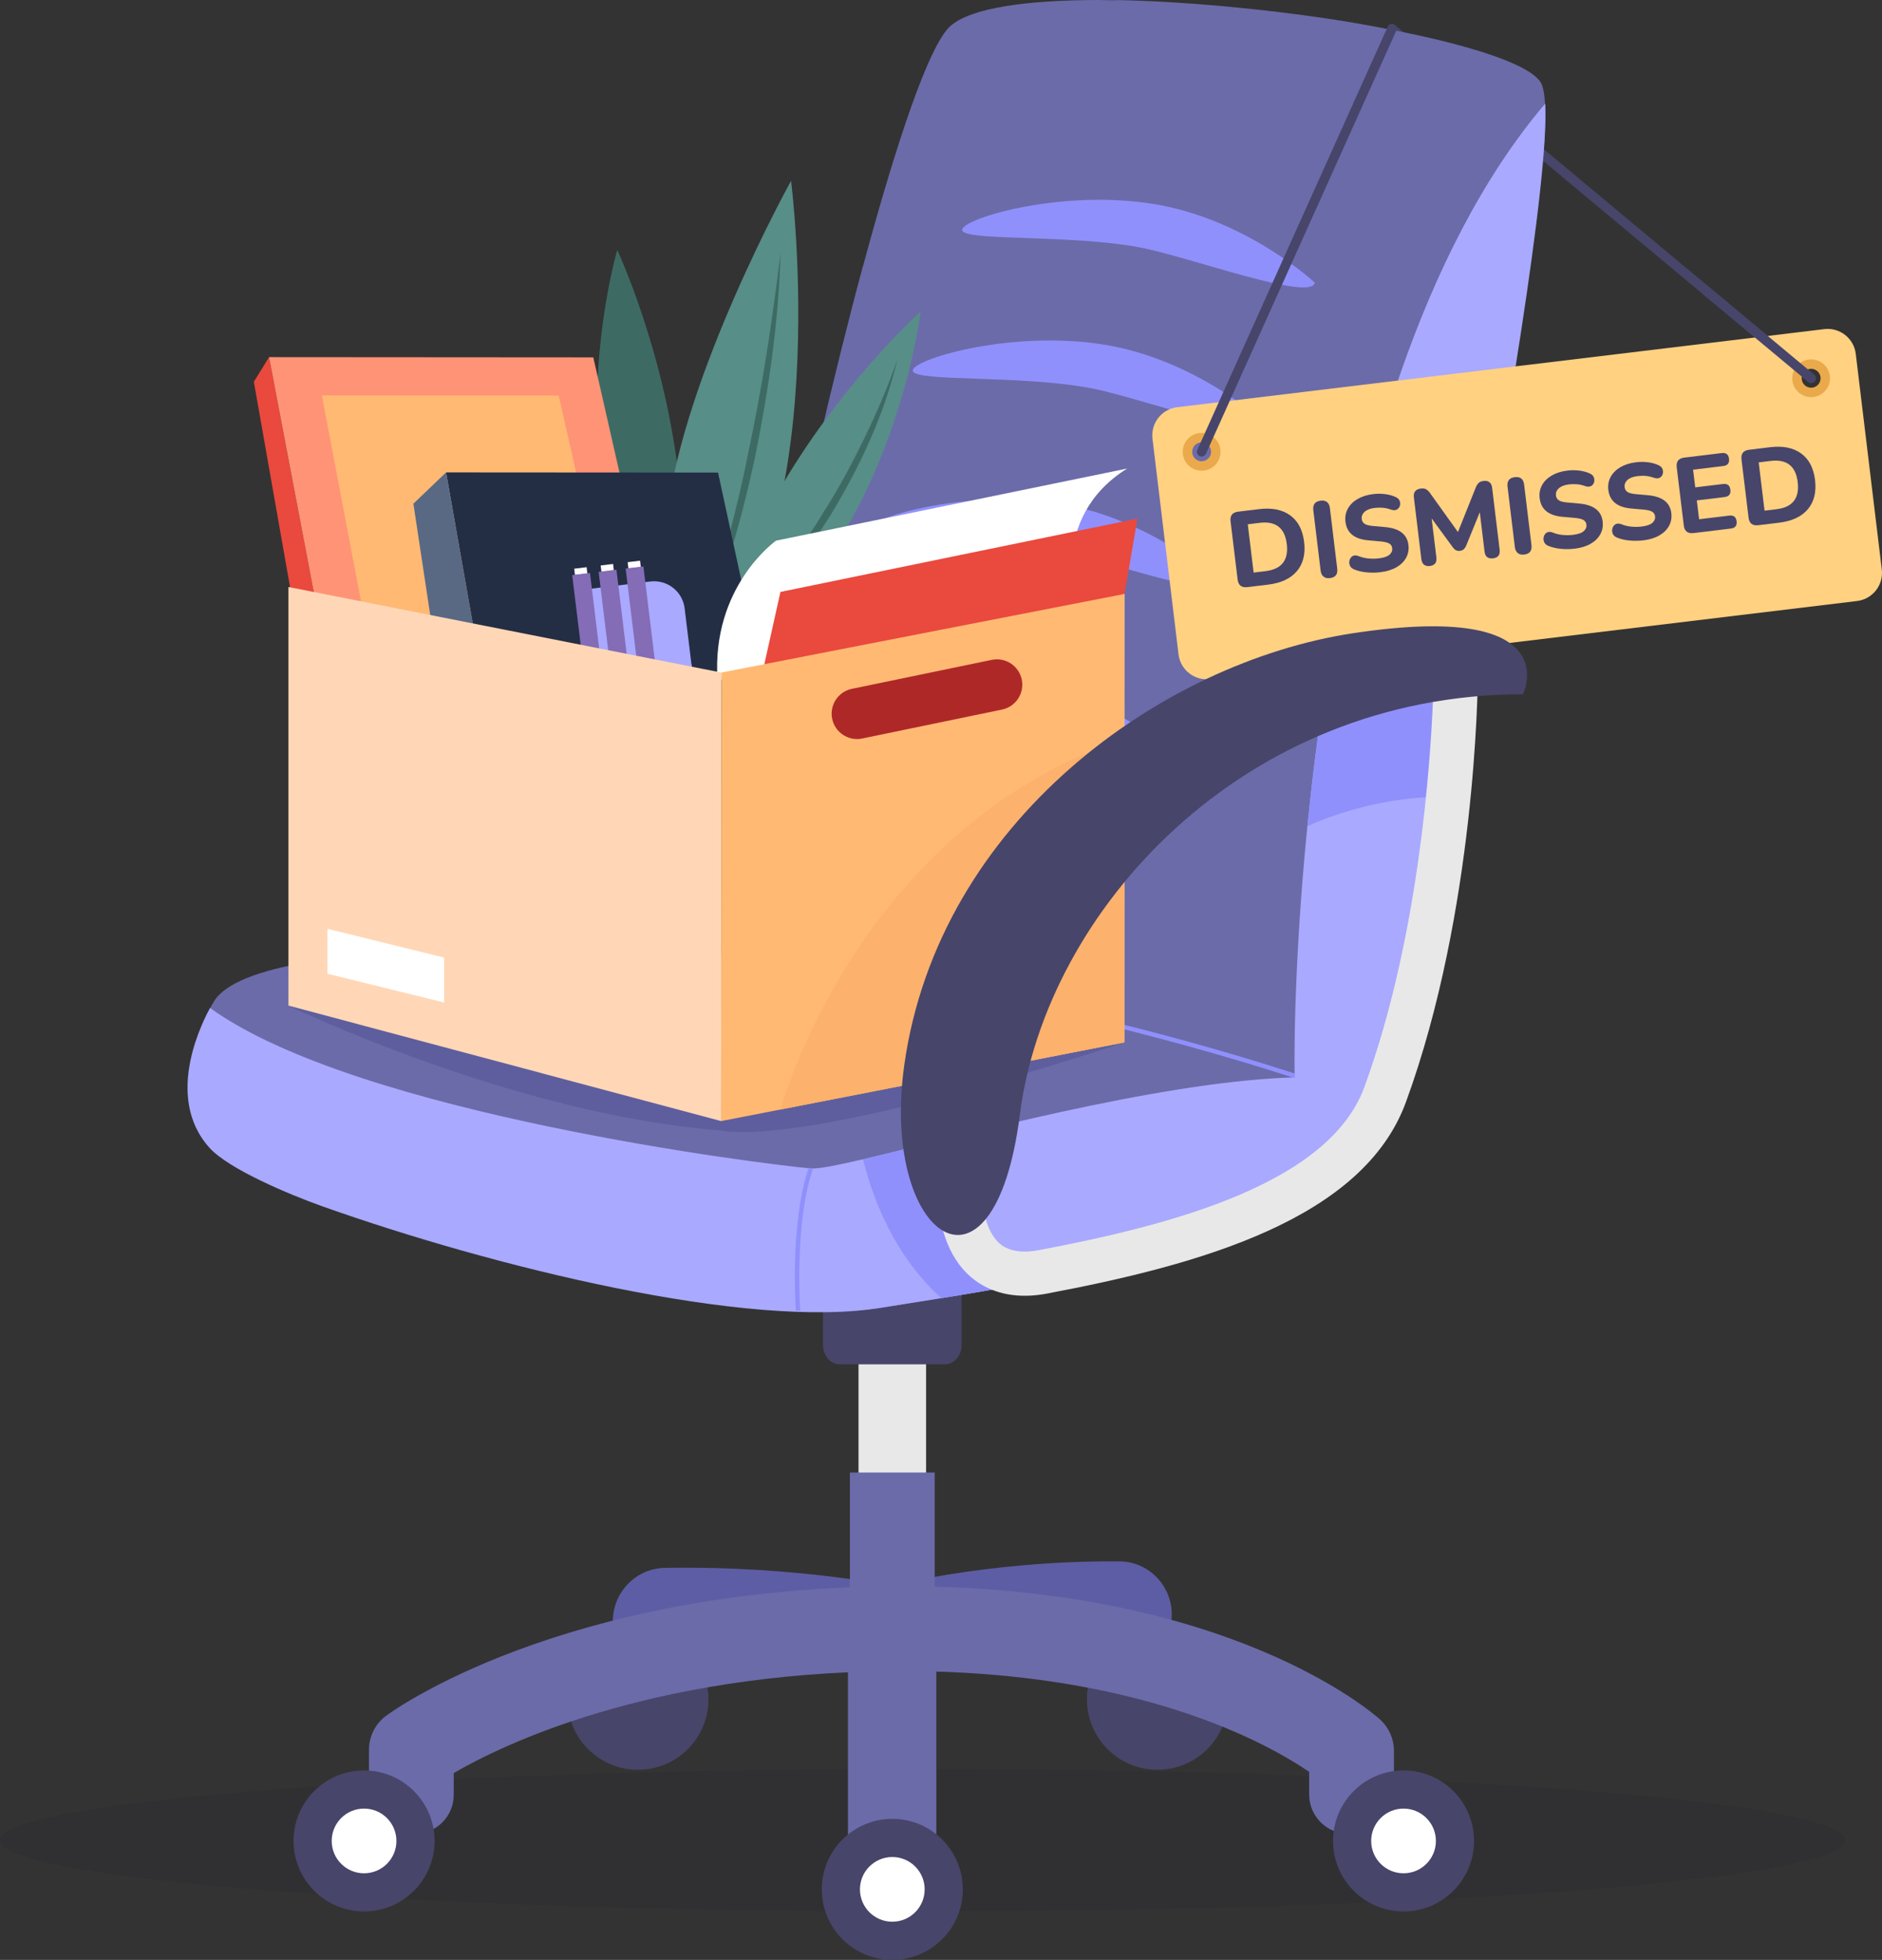 <?xml version="1.0" encoding="UTF-8"?>
<svg xmlns="http://www.w3.org/2000/svg" id="Capa_2" data-name="Capa 2" viewBox="0 0 2041.61 2126.41">
  <rect x="0" y="0" width="2041.61" height="2126.41" fill="#333333" stroke="none"/>
  <defs>
    <style>
      .cls-1 {
        fill: #a9a9ff;
      }

      .cls-2 {
        fill: #af2828;
      }

      .cls-3 {
        fill: #596984;
      }

      .cls-4 {
        fill: #3d6b64;
      }

      .cls-5 {
        fill: #5d5da5;
      }

      .cls-6 {
        fill: #6b6baa;
      }

      .cls-7 {
        fill: #47456a;
      }

      .cls-8 {
        fill: #ea493d;
      }

      .cls-9 {
        fill: #9090fc;
      }

      .cls-10 {
        fill: #5e5e9e;
      }

      .cls-11 {
        fill: #fcb16d;
      }

      .cls-12 {
        fill: #eaa94b;
      }

      .cls-13 {
        fill: #fff;
      }

      .cls-14 {
        opacity: .2;
      }

      .cls-15 {
        fill: #22252b;
      }

      .cls-16 {
        fill: #ffb973;
      }

      .cls-17 {
        fill: #232e44;
      }

      .cls-18 {
        fill: #578e87;
      }

      .cls-19 {
        fill: #4d4556;
      }

      .cls-20 {
        fill: #ffd181;
      }

      .cls-21 {
        fill: #ffd7b6;
      }

      .cls-22 {
        fill: #ff9376;
      }

      .cls-23 {
        fill: #846cb7;
      }

      .cls-24 {
        fill: #e8e8e8;
      }
    </style>
  </defs>
  <g id="Layer_1" data-name="Layer 1">
    <g>
      <g class="cls-14">
        <ellipse class="cls-15" cx="1000.87" cy="1996.6" rx="1000.87" ry="77.27"></ellipse>
      </g>
      <g>
        <path class="cls-5" d="M922.01,2052.23h91.95v-315.48l-27.93-11.92c-5.37-2.29-118.5-26.26-264.74-23.73-33.8.59-59.7,30.34-56.15,63.96h0c110.79-7.76,210.25,18.84,256.87,34.22v252.95Z"></path>
        <path class="cls-5" d="M922.01,2052.23h91.95v-254.36c45.58-17.12,145.47-48.04,256.87-40.15h0c3.55-33.65-22.53-63.41-56.37-63.68-147.27-1.17-260.93,29.02-266.34,31.61l-26.1,12.52v314.06Z"></path>
        <rect class="cls-24" x="931.33" y="1400.86" width="73.3" height="401.8"></rect>
        <path class="cls-7" d="M910.84,1480.27h114.28c9.97,0,18.06-9.46,18.06-21.13v-87.17c0-11.67-8.08-21.13-18.06-21.13h-114.28c-9.97,0-18.06,9.46-18.06,21.13v87.17c0,11.67,8.08,21.13,18.06,21.13Z"></path>
        <rect class="cls-6" x="922.01" y="1597.65" width="91.95" height="205.01"></rect>
        <path class="cls-7" d="M1179.11,1843.68c0,42.25,34.25,76.49,76.49,76.49s76.5-34.25,76.5-76.49-34.25-76.5-76.5-76.5-76.49,34.25-76.49,76.5Z"></path>
        <path class="cls-7" d="M615.58,1843.68c0,42.25,34.25,76.49,76.49,76.49s76.5-34.25,76.5-76.49-34.25-76.5-76.5-76.5-76.49,34.25-76.49,76.5Z"></path>
        <path class="cls-6" d="M400.27,1989.65h49.64c23.37,0,42.31-18.94,42.31-42.31v-23.61c51.73-30.14,211.13-108.29,476.17-110.64,3.72-.04,7.47-.05,11.15-.05,256.73,0,396.7,79.26,440.65,109.41v24.51c0,23.58,19.11,42.69,42.69,42.69h49.26v-90.03c0-12.97-5.48-25.34-15.08-34.05h0c-6.58-5.96-163.44-144.48-517.36-144.48-4.01,0-8.04.01-12.12.05-359.48,3.19-541.14,134.79-548.7,140.4h0c-11.7,8.66-18.6,22.36-18.6,36.92v91.18Z"></path>
        <rect class="cls-6" x="919.89" y="1804.98" width="95.81" height="228.71" transform="translate(1935.59 3838.66) rotate(180)"></rect>
        <g>
          <path class="cls-7" d="M891.49,2049.91c0,42.25,34.25,76.49,76.49,76.49s76.5-34.25,76.5-76.49-34.25-76.5-76.5-76.5-76.49,34.25-76.49,76.5Z"></path>
          <path class="cls-13" d="M932.88,2049.91c0,19.38,15.72,35.1,35.1,35.1s35.1-15.71,35.1-35.1-15.71-35.1-35.1-35.1-35.1,15.72-35.1,35.1Z"></path>
        </g>
        <g>
          <path class="cls-7" d="M318.44,1997.37c0,42.25,34.25,76.49,76.49,76.49s76.5-34.25,76.5-76.49-34.25-76.5-76.5-76.5-76.49,34.25-76.49,76.5Z"></path>
          <path class="cls-13" d="M359.83,1997.37c0,19.38,15.71,35.1,35.1,35.1s35.1-15.71,35.1-35.1-15.71-35.1-35.1-35.1-35.1,15.71-35.1,35.1Z"></path>
        </g>
        <g>
          <path class="cls-7" d="M1446.08,1997.37c0,42.25,34.25,76.49,76.49,76.49s76.5-34.25,76.5-76.49-34.25-76.5-76.5-76.5-76.49,34.25-76.49,76.5Z"></path>
          <path class="cls-13" d="M1487.47,1997.37c0,19.38,15.71,35.1,35.1,35.1s35.1-15.71,35.1-35.1-15.71-35.1-35.1-35.1-35.1,15.71-35.1,35.1Z"></path>
        </g>
      </g>
      <g>
        <path class="cls-19" d="M395.3,1256.73c-42.59-56.19-28.88-175.73,34.92-304.59,85.4-172.49,262.48-357.04,503.36-357.68l24.17-.06-.13,24.17c-.06,10.3-2.25,254.6-78.05,461.66-46.51,127.08-223.12,176.33-389.77,207.74-11.68,2.2-22.8,2.8-33.23,1.88-25.26-2.25-46.41-13.54-61.27-33.12ZM473.19,973.43c-60.3,121.78-65.61,220.13-39.68,254.34,3.62,4.76,14.6,19.28,47.41,13.08,144.43-27.21,315.15-71.95,353.62-177.09,59.21-161.76,71.78-353.19,74.42-420.52-206.48,12.75-359.75,176.62-435.78,330.2Z"></path>
        <path class="cls-7" d="M1006.61,637.69c-304.87.14-517.6,235.06-545.79,455.96-28.18,220.9-151.99,133.8-125.3-54.35,37.5-264.29,279.84-436.22,485.73-467.69,235.17-35.95,185.35,66.08,185.35,66.08Z"></path>
        <path class="cls-7" d="M1964.74,415.53c1.47,0,2.93-.63,3.94-1.84,1.82-2.17,1.52-5.4-.65-7.21L1513.31,27.23c-2.19-1.82-5.4-1.52-7.21.65-1.82,2.17-1.52,5.4.65,7.21l454.72,379.25c.96.8,2.12,1.19,3.28,1.19Z"></path>
        <path class="cls-6" d="M796.45,983.93c-1.94,34.74.12,56.79,7.6,61.1,12.05,6.83,59.97,18,125.4,30.73,70.9,13.79,162.5,29.82,250.95,44.6l3.77.72,2.47.22-.02.19c94.89,15.74,185.68,30.15,242.62,39.06,37.27,5.81,60.16,9.38,60.16,9.38,0,0,126.73-585.27,171.31-894.15,11.07-74.78,17.05-133.33,15.32-163.41-.66-11.95-2.39-20.55-5.86-24.69-15.12-19.76-81.39-40.24-166.27-56.43-19.41-3.84-39.62-7.36-60.44-10.56C1367.77,9.34,1284.26,1.52,1211.88.07l-.02.19c-6.9-.04-13.62-.06-20.12-.26-76.54.09-138.26,8.21-160.77,28.27-23.12,20.58-58.37,125.62-94.74,260.49-.02.19-.21.17-.22.36-64.49,239.59-131.98,573.1-139.56,694.81Z"></path>
        <path class="cls-6" d="M349.8,1301.19c183.96,65.17,468.39,141.01,613.25,116.59,116.86-19.53,376.14-50.77,481.37-157.32,15.94-16.12,28.35-34.01,36.05-53.89h.13c3.75-9.54,6.5-19.72,7.98-30.4.15-.25.18-.51.08-.92.28-1.69.58-3.51.74-5.34,4.04-40.92-21.53-75.11-65.06-103.12-156.64-100.98-545.95-121.54-627.86-82.81-.01.13-4.89,52.35-4.89,52.35-63.43-3.51-508.66-29.77-559.11,49.61-1.54,2.5-3.09,5.13-4.5,7.64-5.17,9.17-9.03,18.45-11.58,27.85-19.53,69.74,28.71,142.61,133.41,179.75Z"></path>
        <path class="cls-10" d="M312.9,1091.05s243.17,118.11,469.39,135.52c0,0,75.3,22.97,437.44-95.55l-906.83-39.96Z"></path>
        <g>
          <path class="cls-9" d="M1426.3,306.71s-74.46-69.82-176.85-85.71c-102.39-15.89-209.5,17.45-205.58,29.08,3.93,11.63,115.74,4.1,192.03,18.23,52.26,9.68,186.27,59.46,190.4,38.39Z"></path>
          <path class="cls-9" d="M1372.71,459.34s-74.46-69.82-176.85-85.71c-102.39-15.89-209.5,17.45-205.58,29.08,3.93,11.63,115.74,4.1,192.03,18.23,52.26,9.68,186.27,59.46,190.4,38.39Z"></path>
          <path class="cls-9" d="M1323.77,631.71s-74.46-69.82-176.85-85.71c-102.39-15.89-209.5,17.45-205.58,29.08,3.93,11.63,115.74,4.1,192.03,18.23,52.26,9.68,186.27,59.46,190.4,38.39Z"></path>
          <path class="cls-9" d="M1276.5,820.45s-74.46-69.82-176.85-85.71c-102.39-15.89-209.5,17.45-205.58,29.08,3.93,11.63,115.74,4.1,192.03,18.23,52.27,9.68,186.27,59.46,190.4,38.39Z"></path>
        </g>
        <path class="cls-9" d="M1403.68,1169.45l1.45-4.55c-313.86-101.6-610.35-130.66-613.3-130.95l-.46,4.75c2.95.28,298.96,29.3,612.31,130.74Z"></path>
        <path class="cls-1" d="M1404.73,1175.44c3.6,39.26,33.37,58.22,39.61,85.05,25.29-25.56,55.01-62.05,58.53-97.22,0,0,26.31-129.63,58.45-298.83,7.56-39.61,15.5-81.48,23.35-124.33,47.07-254.96,96.17-545.79,91.58-627.72-135.2,159.06-203.81,410.37-238.02,628.68-8.69,54.47-15.09,107.03-19.97,155.32-15.46,154.19-14.47,268.02-13.53,279.04Z"></path>
        <g>
          <path class="cls-20" d="M1250.23,476l28.24,233.96c2.03,16.85,17.35,28.87,34.2,26.83l701.89-84.71c16.85-2.03,28.87-17.35,26.83-34.2l-28.24-233.96c-2.03-16.85-17.35-28.87-34.2-26.83l-701.89,84.71c-16.85,2.03-28.87,17.35-26.83,34.2ZM1949.82,412.21c-.99-8.24,4.88-15.73,13.12-16.72,8.24-.99,15.73,4.88,16.72,13.12.99,8.24-4.88,15.73-13.12,16.72-8.24.99-15.73-4.88-16.72-13.12ZM1288.63,492.01c-.99-8.24,4.88-15.73,13.12-16.72,8.24-.99,15.73,4.88,16.72,13.12.99,8.24-4.88,15.73-13.12,16.72-8.24.99-15.73-4.88-16.72-13.12Z"></path>
          <path class="cls-12" d="M1944.4,412.86c-1.35-11.22,6.67-21.45,17.89-22.8,11.22-1.35,21.45,6.67,22.8,17.89,1.35,11.22-6.67,21.45-17.89,22.8s-21.45-6.67-22.8-17.89ZM1954.57,411.64c.68,5.61,5.79,9.62,11.4,8.94,5.61-.68,9.62-5.79,8.94-11.4-.68-5.61-5.79-9.62-11.4-8.94-5.61.68-9.62,5.79-8.94,11.4Z"></path>
          <path class="cls-12" d="M1283.2,492.67c-1.35-11.22,6.67-21.45,17.89-22.8,11.22-1.35,21.45,6.67,22.8,17.89,1.35,11.22-6.67,21.45-17.89,22.8-11.22,1.35-21.45-6.67-22.8-17.89ZM1293.37,491.44c.68,5.61,5.79,9.62,11.4,8.94,5.61-.68,9.62-5.79,8.95-11.4-.68-5.61-5.79-9.62-11.4-8.94-5.61.68-9.62,5.79-8.94,11.4Z"></path>
          <g>
            <path class="cls-7" d="M1353.13,637.02c-6.28.76-9.79-2-10.54-8.26l-7.65-63.07c-.76-6.28,1.99-9.8,8.26-10.56l22.65-2.74c13.94-1.69,25.17.55,33.7,6.7,8.52,6.15,13.58,15.78,15.17,28.87,1.58,13.09-1.03,23.65-7.83,31.71-6.79,8.04-17.17,12.92-31.11,14.61l-22.65,2.74ZM1359.94,621.23l13.02-1.58c17.42-2.11,25.07-11.92,22.95-29.42-2.11-17.43-11.88-25.08-29.3-22.97l-13.02,1.58,6.35,52.38Z"></path>
            <path class="cls-7" d="M1442.81,627.21c-2.96.36-5.29-.18-7.04-1.62-1.74-1.43-2.8-3.63-3.15-6.57l-7.92-65.39c-.75-6.2,1.89-9.66,7.94-10.39,5.96-.72,9.31,2.01,10.06,8.21l7.92,65.39c.75,6.2-1.85,9.65-7.81,10.37Z"></path>
            <path class="cls-7" d="M1497.54,620.82c-4.95.6-9.98.66-15.07.17-5.09-.49-9.58-1.55-13.47-3.2-2.32-.9-3.85-2.31-4.63-4.21-.78-1.91-.91-3.85-.35-5.79.55-1.96,1.62-3.42,3.24-4.4,1.61-.98,3.69-1.04,6.22-.17,3.31,1.41,6.92,2.31,10.82,2.7,3.9.4,7.71.36,11.42-.09,5.58-.67,9.48-2.03,11.72-4.07,2.22-2.03,3.18-4.37,2.86-7.01-.27-2.25-1.34-3.92-3.21-5.03-1.86-1.1-4.98-1.87-9.35-2.28l-13.46-1.2c-15.01-1.33-23.25-8.03-24.71-20.11-.62-5.19.21-9.9,2.52-14.15,2.32-4.24,5.83-7.76,10.57-10.53,4.73-2.77,10.38-4.56,16.96-5.36,4.34-.53,8.66-.52,12.97.02,4.31.54,8.17,1.62,11.59,3.25,2.08.92,3.47,2.29,4.15,4.09.69,1.8.77,3.59.24,5.39-.53,1.79-1.62,3.15-3.29,4.05-1.64.91-3.83.9-6.54-.03-2.71-1.01-5.54-1.65-8.49-1.92-2.93-.27-5.92-.22-8.94.14-4.88.59-8.53,2-10.97,4.22-2.45,2.22-3.48,4.84-3.12,7.86.27,2.25,1.3,3.97,3.09,5.16,1.8,1.19,4.76,1.97,8.89,2.34l13.47,1.2c15.42,1.43,23.82,7.88,25.2,19.34.62,5.11-.21,9.74-2.49,13.92-2.29,4.16-5.8,7.62-10.53,10.34-4.74,2.73-10.51,4.52-17.33,5.35Z"></path>
            <path class="cls-7" d="M1551.06,614.09c-2.63.32-4.74-.17-6.31-1.48-1.58-1.29-2.52-3.27-2.84-5.9l-8.15-67.25c-.33-2.71.16-4.87,1.45-6.48,1.3-1.61,3.31-2.58,6.02-2.91,2.32-.28,4.21-.04,5.68.73,1.47.75,2.92,2.12,4.32,4.07l30.37,42.4,19.35-48.42c.91-2.23,1.98-3.89,3.23-4.99,1.24-1.09,2.99-1.77,5.23-2.05,2.63-.32,4.75.15,6.35,1.41,1.62,1.26,2.57,3.24,2.9,5.96l8.15,67.25c.68,5.57-1.69,8.68-7.11,9.35-5.5.66-8.58-1.79-9.25-7.37l-5.16-42.63-14.9,36.57c-.75,1.58-1.61,2.81-2.57,3.67-.95.86-2.28,1.4-3.98,1.61-1.71.21-3.15,0-4.32-.6-1.17-.6-2.28-1.59-3.3-2.96l-23.16-31.61,5.13,42.28c.68,5.57-1.71,8.69-7.12,9.35Z"></path>
            <path class="cls-7" d="M1653.5,601.68c-2.95.36-5.29-.18-7.03-1.62-1.75-1.44-2.8-3.63-3.15-6.57l-7.92-65.39c-.75-6.2,1.89-9.67,7.93-10.4,5.96-.72,9.32,2.02,10.07,8.22l7.92,65.39c.75,6.2-1.85,9.65-7.82,10.37Z"></path>
            <path class="cls-7" d="M1708.24,595.28c-4.96.6-9.99.66-15.07.18-5.08-.49-9.58-1.55-13.48-3.21-2.31-.9-3.85-2.3-4.63-4.21-.78-1.9-.9-3.84-.34-5.79.54-1.95,1.62-3.42,3.23-4.39,1.61-.98,3.69-1.04,6.22-.17,3.31,1.4,6.92,2.31,10.82,2.7,3.89.39,7.7.36,11.42-.09,5.58-.68,9.47-2.03,11.71-4.07,2.23-2.04,3.18-4.37,2.86-7.01-.27-2.25-1.35-3.91-3.21-5.03-1.86-1.1-4.98-1.87-9.35-2.28l-13.47-1.2c-15.01-1.32-23.25-8.02-24.71-20.1-.62-5.19.21-9.9,2.52-14.15,2.32-4.25,5.84-7.76,10.57-10.53,4.73-2.77,10.39-4.56,16.96-5.36,4.34-.53,8.66-.52,12.97.02,4.31.54,8.17,1.62,11.59,3.25,2.08.93,3.47,2.29,4.14,4.09.7,1.8.78,3.6.25,5.39-.54,1.8-1.63,3.15-3.29,4.05-1.65.91-3.83.9-6.54-.03-2.7-1.01-5.54-1.65-8.49-1.92-2.93-.27-5.91-.23-8.93.14-4.89.59-8.54,2-10.98,4.22-2.45,2.22-3.48,4.84-3.12,7.86.27,2.25,1.31,3.97,3.1,5.17,1.79,1.2,4.76,1.98,8.89,2.35l13.46,1.2c15.42,1.43,23.83,7.88,25.21,19.34.62,5.1-.21,9.74-2.49,13.91-2.29,4.17-5.8,7.62-10.53,10.35-4.75,2.73-10.52,4.52-17.33,5.34Z"></path>
            <path class="cls-7" d="M1782.69,586.26c-4.95.6-9.98.66-15.07.18-5.08-.49-9.58-1.55-13.47-3.2-2.31-.9-3.85-2.31-4.63-4.21-.78-1.91-.91-3.85-.35-5.79.55-1.96,1.62-3.42,3.24-4.4,1.61-.98,3.69-1.04,6.22-.17,3.31,1.41,6.92,2.31,10.82,2.7,3.89.4,7.71.36,11.42-.09,5.58-.67,9.48-2.03,11.72-4.07,2.22-2.03,3.18-4.37,2.86-7.01-.27-2.25-1.34-3.91-3.2-5.03-1.87-1.1-4.99-1.87-9.35-2.28l-13.46-1.2c-15.01-1.33-23.25-8.03-24.71-20.11-.62-5.19.21-9.9,2.52-14.15,2.32-4.24,5.84-7.76,10.57-10.53,4.73-2.77,10.38-4.56,16.96-5.36,4.34-.53,8.66-.52,12.97.02,4.31.54,8.16,1.62,11.59,3.25,2.08.92,3.47,2.29,4.15,4.09.69,1.8.77,3.6.24,5.39-.53,1.79-1.62,3.15-3.28,4.04-1.66.91-3.84.9-6.54-.03-2.72-1.01-5.55-1.64-8.49-1.92-2.94-.27-5.92-.22-8.93.15-4.87.59-8.54,2-10.98,4.22-2.45,2.22-3.48,4.84-3.12,7.86.27,2.25,1.3,3.97,3.09,5.16,1.8,1.19,4.76,1.97,8.89,2.34l13.47,1.2c15.42,1.43,23.82,7.88,25.2,19.34.62,5.11-.21,9.74-2.49,13.92-2.29,4.16-5.8,7.62-10.53,10.34-4.74,2.73-10.51,4.52-17.33,5.35Z"></path>
            <path class="cls-7" d="M1837.12,578.36c-6.28.76-9.79-2-10.54-8.26l-7.65-63.07c-.76-6.28,1.99-9.79,8.26-10.55l40.53-4.91c4.72-.57,7.37,1.47,7.93,6.12.58,4.72-1.5,7.37-6.22,7.94l-32.75,3.97,2.32,19.17,30.08-3.64c4.81-.59,7.49,1.49,8.06,6.21.57,4.73-1.54,7.37-6.35,7.96l-30.08,3.64,2.48,20.44,32.75-3.97c4.72-.57,7.37,1.47,7.93,6.12.57,4.72-1.51,7.37-6.23,7.94l-40.53,4.91Z"></path>
            <path class="cls-7" d="M1907.39,569.85c-6.28.76-9.79-2-10.54-8.26l-7.65-63.07c-.76-6.28,1.99-9.79,8.26-10.55l22.65-2.75c13.94-1.68,25.18.55,33.7,6.7,8.52,6.15,13.58,15.78,15.17,28.87,1.58,13.09-1.02,23.65-7.83,31.71-6.79,8.05-17.17,12.92-31.11,14.61l-22.65,2.74ZM1914.2,554.06l13.01-1.58c17.43-2.11,25.07-11.92,22.95-29.42-2.11-17.42-11.87-25.08-29.3-22.97l-13.01,1.58,6.35,52.38Z"></path>
          </g>
        </g>
        <g>
          <polygon class="cls-8" points="291.88 387.49 275.38 414.23 324.87 695.08 350.41 695.1 291.88 387.49"></polygon>
          <g>
            <path class="cls-18" d="M764.96,733.01c201.73-117.4,233.65-395,233.65-395,0,0-93.57,83.9-162.03,209.18-68.46,125.28-71.62,185.82-71.62,185.82Z"></path>
            <path class="cls-4" d="M730.82,726.08c-140.02-186.73-61.24-454.82-61.24-454.82,0,0,53.48,113.73,67.7,255.79,14.22,142.05-6.46,199.03-6.46,199.03Z"></path>
            <path class="cls-18" d="M753.94,730.77c154.62-141.43,104.22-534.6,104.22-534.6,0,0-116.95,210.78-134.55,363.51-17.6,152.73,30.33,171.09,30.33,171.09Z"></path>
            <path class="cls-4" d="M754.37,703.67c29.69-67.39,50-138.7,65.33-210.7,14.46-72.2,25.06-145.36,27.09-218.97-8.8,73-19.77,145.58-35.08,217.31-6.97,36-15.94,71.57-25.29,107.01-9.31,35.48-20.43,70.44-32.04,105.35Z"></path>
            <path class="cls-4" d="M973.54,389.53c-9.75,29.07-22.04,57.13-35.23,84.62-13.34,27.43-27.59,54.44-44.04,80.12-31.48,52.27-69.96,99.89-111.81,144.69,22.9-20.36,45.18-41.73,64.65-65.61,20.05-23.38,37.62-48.79,54.11-74.79,31.81-52.61,58.37-109.12,72.33-169.03Z"></path>
          </g>
          <polygon class="cls-22" points="716.56 708.72 643.62 387.73 291.88 387.49 357 729.71 716.56 708.72"></polygon>
          <polygon class="cls-16" points="659.32 663.57 606.04 429.1 349.12 428.93 396.68 678.9 659.32 663.57"></polygon>
          <g>
            <polygon class="cls-17" points="830.61 751.83 778.93 512.72 483.89 512.53 528.54 765.79 830.61 751.83"></polygon>
            <polygon class="cls-3" points="483.89 512.53 448.46 546.49 469.6 686.42 515.1 688.37 483.89 512.53"></polygon>
          </g>
          <g>
            <path class="cls-1" d="M647.21,821.89l113.51-13.81-18.02-148.09c-2.23-18.29-18.86-31.31-37.15-29.09l-80.39,9.78,22.05,181.21Z"></path>
            <path class="cls-1" d="M619.64,825.25l141.08-17.17-10.63-87.4-138.35,16.83c-1.51.18-2.59,1.56-2.4,3.07l10.3,84.66Z"></path>
            <rect class="cls-23" x="685.63" y="615.29" width="19.42" height="115.43" transform="translate(1466.87 1257.11) rotate(173.06)"></rect>
            <rect class="cls-13" x="681.24" y="609.09" width="13.55" height="6.64" transform="translate(1444.98 1137.24) rotate(173.06)"></rect>
            <rect class="cls-23" x="656.38" y="618.85" width="19.42" height="115.43" transform="translate(1409.01 1267.73) rotate(173.06)"></rect>
            <rect class="cls-13" x="651.99" y="612.65" width="13.55" height="6.64" transform="translate(1387.12 1147.86) rotate(173.06)"></rect>
            <rect class="cls-23" x="627.67" y="622.35" width="19.42" height="115.43" transform="translate(1352.23 1278.16) rotate(173.06)"></rect>
            <rect class="cls-13" x="623.28" y="616.15" width="13.56" height="6.64" transform="translate(1330.33 1158.3) rotate(173.06)"></rect>
          </g>
          <path class="cls-13" d="M778.39,738.19c-6.95-102.1,63.44-151.58,63.44-151.58l380.91-78.24c-86.06,53.59-55.09,149.86-55.09,149.86l-389.27,79.96Z"></path>
          <polygon class="cls-8" points="1233.9 562.67 1219.4 647.6 827.51 728.1 846.63 642.22 1233.9 562.67"></polygon>
          <polygon class="cls-21" points="312.9 1091.05 782.29 1216.35 782.61 729.71 312.9 636.86 312.9 1091.05"></polygon>
          <polygon class="cls-16" points="782.29 1216.35 1219.73 1131.01 1220.05 644.38 782.61 729.71 782.29 1216.35"></polygon>
          <path class="cls-11" d="M1220.02,801.21l-.3,329.8-372.93,72.75s81.72-304.28,373.23-402.55Z"></path>
          <polygon class="cls-13" points="355.2 1056.48 481.74 1087.68 481.74 1038.94 355.2 1007.74 355.2 1056.48"></polygon>
          <path class="cls-2" d="M935.29,801.27l151.75-31.42c14.89-3.08,24.46-17.65,21.38-32.54h0c-3.08-14.89-17.65-24.46-32.54-21.38l-151.75,31.42c-14.89,3.08-24.46,17.65-21.38,32.54h0c3.08,14.89,17.65,24.46,32.54,21.38Z"></path>
        </g>
        <path class="cls-1" d="M227.44,1245.54c20.8,22.76,84.76,49.95,122.87,63.51,183.9,65.29,461.85,134.15,606.74,109.65,16.74-2.73,42.41-6.78,64.01-10.23,28.22-4.58,59.76-9.83,92.94-16.28,119.8-22.71,259.72-60.31,330.34-131.71,15.8-15.86,36.38-63.9,44.33-84.29.03-.38.07-.76.28-.93l-.19-.02c-102.97-24.13-310.91,23.34-455.81,58.77-37.28,9.34-70.63,17.69-96.69,23.81l-.19-.02c-28.6,6.66-48.71,10.62-56.51,9.93-48.34-4.3-491.41-58.53-651.64-174.08-5.04,9.14-52.19,94.91-.48,151.88Z"></path>
        <path class="cls-9" d="M863.39,1422.23l4.75-.37c-.07-.92-6.81-92.81,13.62-153.38l-4.51-1.53c-20.76,61.5-13.93,154.35-13.87,155.27Z"></path>
        <path class="cls-9" d="M1418.26,896.39c25.58-11.53,77.54-30.69,143.06-31.95,7.56-39.61,15.5-81.48,23.35-124.33l-146.44.96c-8.69,54.47-15.09,107.03-19.97,155.32Z"></path>
        <path class="cls-9" d="M936.26,1257.83c19.21,77.29,55.15,123.84,84.8,150.65,28.22-4.58,59.76-9.83,92.94-16.28-29.23-16.41-77.9-49.33-76.02-85.41,1.37-26.16-1.62-52.9-5.03-72.76-37.28,9.34-70.63,17.69-96.69,23.81Z"></path>
        <path class="cls-24" d="M1040.86,1372.32c-42.6-56.18-28.88-175.75,34.92-304.61,85.4-172.49,262.48-357.03,503.33-357.65l24.18-.06-.13,24.16c-.07,10.3-2.23,254.6-78.03,461.66-46.51,127.08-223.13,176.33-389.77,207.75-11.67,2.19-22.8,2.81-33.23,1.88-25.26-2.25-46.42-13.53-61.27-33.13ZM1118.75,1089c-60.31,121.79-65.62,220.15-39.68,254.35,3.6,4.78,14.59,19.25,47.4,13.09,144.43-27.23,315.15-71.96,353.63-177.1,59.21-161.77,71.77-353.2,74.41-420.54-206.48,12.75-359.73,176.62-435.76,330.19Z"></path>
        <path class="cls-7" d="M1652.16,753.28c-304.87.14-517.6,235.06-545.79,455.96-28.18,220.9-151.99,133.8-125.3-54.35,37.5-264.29,279.84-436.21,485.73-467.69,235.16-35.95,185.35,66.08,185.35,66.08Z"></path>
        <path class="cls-7" d="M1303.54,495.33c1.96,0,3.82-1.13,4.68-3.02l206.48-459.05c1.16-2.58.01-5.61-2.57-6.77-2.58-1.18-5.61,0-6.77,2.57l-206.48,459.05c-1.16,2.58-.01,5.61,2.57,6.77.68.3,1.4.45,2.1.45Z"></path>
        <path class="cls-7" d="M1964.74,415.53c1.47,0,2.93-.63,3.94-1.84,1.82-2.17,1.52-5.4-.65-7.21l-114.23-95.27c-2.18-1.82-5.41-1.53-7.21.65-1.82,2.17-1.52,5.4.65,7.21l114.23,95.27c.96.8,2.12,1.19,3.28,1.19Z"></path>
      </g>
    </g>
  </g>
</svg>
